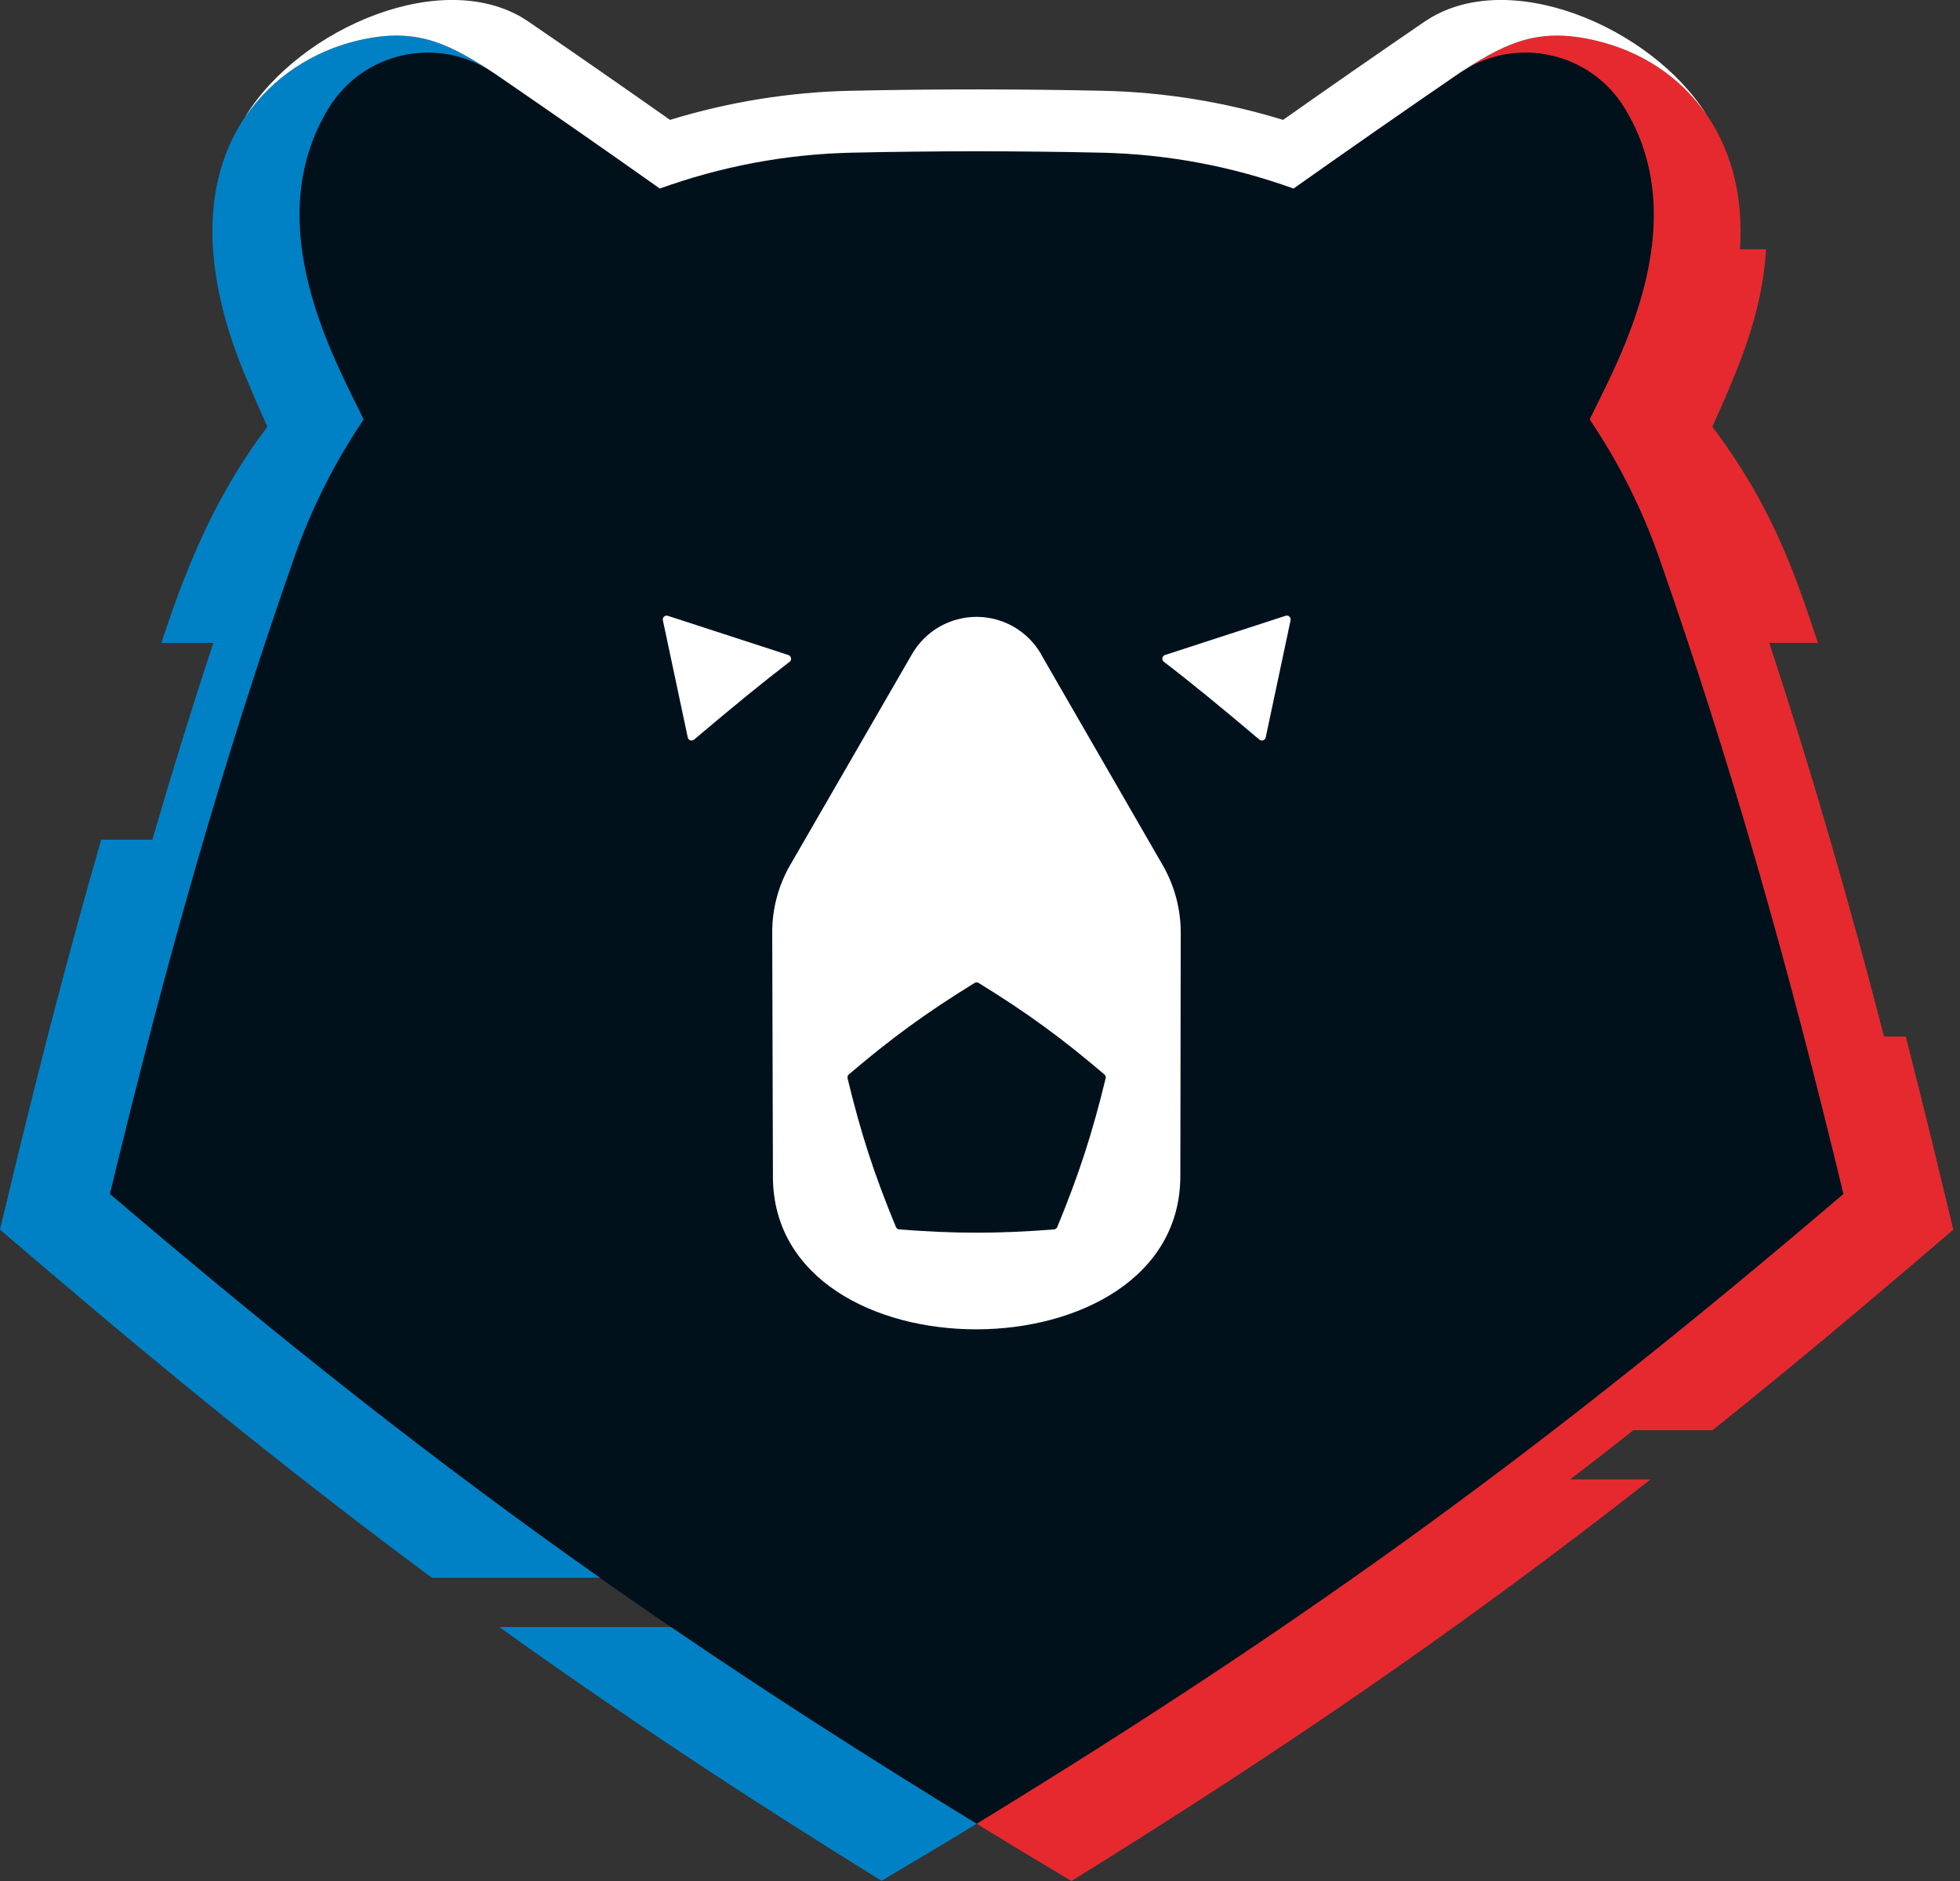 <svg width="99" height="95" viewBox="0 0 99 95" fill="none" xmlns="http://www.w3.org/2000/svg">
<rect x="0" y="0" width="99" height="95" fill="#333333" stroke="none"/>
<g clip-path="url(#clip0_2001_3919)">
<path d="M80.302 21.183C81.667 18.328 85.68 11.389 82.075 5.469C80.325 2.595 76.517 1.773 73.731 3.684C70.949 5.591 68.18 7.515 65.335 9.528C62.3 8.433 59.057 7.791 55.633 7.716C51.443 7.623 47.224 7.623 43.031 7.716C39.607 7.791 36.367 8.433 33.329 9.528C30.484 7.518 27.715 5.591 24.932 3.684C22.147 1.776 18.342 2.598 16.589 5.469C12.984 11.389 16.997 18.332 18.361 21.183C16.918 23.324 15.727 25.666 14.849 28.178C11.221 38.548 8.4 48.474 5.545 60.303C20.285 72.87 32.095 81.575 49.329 92.112C66.562 81.575 78.372 72.87 93.112 60.303C90.261 48.474 87.436 38.548 83.808 28.178C82.93 25.666 81.74 23.321 80.296 21.183H80.302Z" fill="#00111C"/>
<path d="M86.505 72.232C91.715 68.055 95.612 64.71 98.664 62.105C97.868 58.81 97.227 56.117 96.26 52.351H95.165C93.306 45.181 91.432 38.748 89.367 32.47H91.823C90.827 29.52 89.728 25.85 86.492 21.552C87.827 18.575 89.008 15.865 89.205 12.589H87.886C88.275 6.887 85.009 3.085 80.605 2.052C77.833 1.401 76.238 2.052 73.919 3.558L73.883 3.582C76.652 1.806 80.352 2.647 82.072 5.469C85.677 11.389 81.664 18.332 80.299 21.183C81.743 23.324 82.934 25.666 83.812 28.178C87.439 38.548 90.261 48.474 93.116 60.303C78.375 72.87 66.565 81.575 49.332 92.112C50.924 93.086 52.519 94.046 54.117 95C65.043 88.238 73.995 82.059 83.371 74.718H79.309C80.372 73.906 81.437 73.074 82.506 72.232H86.502H86.505Z" fill="#E6292E"/>
<path d="M5.548 60.303C8.4 48.474 11.225 38.548 14.852 28.178C15.73 25.666 16.921 23.321 18.365 21.183C17 18.328 12.988 11.389 16.592 5.469C18.309 2.651 22.009 1.809 24.775 3.578L24.735 3.552C22.423 2.059 20.808 1.368 17.937 2.082C13.172 3.266 8.015 8.452 12.376 18.95C12.741 19.825 13.119 20.693 13.504 21.552C11.024 24.84 9.521 28.274 8.153 32.47H10.774C9.705 35.716 8.686 39.002 7.696 42.409H5.111C3.615 47.605 2.174 53.081 0.714 59.136L-0.003 62.102L2.319 64.082C9.255 69.995 15.504 75.011 21.815 79.684H30.297C21.923 73.787 14.244 67.716 5.545 60.3L5.548 60.303Z" fill="#0081C5"/>
<path d="M25.222 82.174C31.267 86.515 37.486 90.633 44.527 94.99C46.129 94.037 47.737 93.089 49.332 92.112C43.702 88.669 38.653 85.423 33.888 82.174H25.225H25.222Z" fill="#0081C5"/>
<path d="M39.952 33.237C39.939 33.164 39.89 33.105 39.821 33.082L33.733 31.102C33.667 31.079 33.595 31.096 33.542 31.142C33.49 31.188 33.467 31.26 33.483 31.329L34.739 37.246C34.752 37.311 34.802 37.367 34.868 37.39C34.933 37.413 35.006 37.4 35.058 37.354C37.019 35.697 38.515 34.47 39.883 33.424C39.942 33.381 39.968 33.309 39.955 33.237H39.952Z" fill="white"/>
<path d="M64.931 31.102L58.843 33.082C58.774 33.105 58.721 33.164 58.712 33.237C58.698 33.309 58.728 33.381 58.787 33.424C60.155 34.47 61.652 35.697 63.612 37.354C63.664 37.4 63.737 37.413 63.803 37.39C63.868 37.367 63.918 37.315 63.931 37.246L65.187 31.329C65.2 31.26 65.177 31.191 65.128 31.142C65.075 31.096 65.003 31.079 64.937 31.102H64.931Z" fill="white"/>
<path d="M52.584 33.036C51.913 31.872 50.67 31.155 49.325 31.155C47.98 31.155 46.74 31.872 46.066 33.036C45.635 33.779 43.54 37.407 39.916 43.682C39.317 44.718 39.002 45.898 39.005 47.096C39.015 51.776 39.031 56.235 39.041 59.442C39.074 69.736 59.606 69.686 59.619 59.399C59.622 56.238 59.632 51.825 59.639 47.102C59.639 45.905 59.326 44.731 58.728 43.695L52.578 33.036H52.584ZM55.847 54.459C55.182 57.195 54.521 59.261 53.403 61.971C53.374 62.04 53.311 62.086 53.239 62.092C50.424 62.313 48.236 62.313 45.418 62.092C45.346 62.086 45.28 62.04 45.254 61.971C44.132 59.261 43.471 57.192 42.81 54.459C42.794 54.387 42.817 54.311 42.873 54.265C45.007 52.45 46.747 51.17 49.227 49.644C49.289 49.605 49.368 49.605 49.43 49.644C51.913 51.17 53.65 52.45 55.784 54.265C55.84 54.314 55.867 54.39 55.847 54.459Z" fill="white"/>
<path d="M71.945 1.099C69.531 2.753 67.183 4.381 64.809 6.055C61.839 5.144 58.781 4.65 55.689 4.585C51.617 4.496 47.296 4.489 42.961 4.585C39.87 4.65 36.811 5.147 33.842 6.055C31.467 4.384 29.119 2.753 26.705 1.099C22.508 -1.779 15.132 1.398 12.395 5.887C12.392 5.894 12.389 5.9 12.386 5.907C13.793 3.831 15.901 2.585 17.94 2.079C20.811 1.365 22.426 2.056 24.735 3.549L24.774 3.575C24.827 3.608 24.88 3.641 24.932 3.677C27.715 5.584 30.484 7.508 33.328 9.521C36.364 8.426 39.607 7.785 43.03 7.709C47.224 7.617 51.443 7.617 55.633 7.709C59.057 7.785 62.296 8.426 65.335 9.521C68.18 7.512 70.949 5.584 73.731 3.677C73.781 3.641 73.833 3.611 73.886 3.578L73.922 3.555C76.237 2.052 77.836 1.398 80.605 2.049C82.887 2.585 84.861 3.864 86.179 5.769C83.387 1.342 76.109 -1.753 71.949 1.099H71.945Z" fill="white"/>
</g>
<defs>
<clipPath id="clip0_2001_3919">
<rect width="98.664" height="95" fill="white"/>
</clipPath>
</defs>
</svg>
